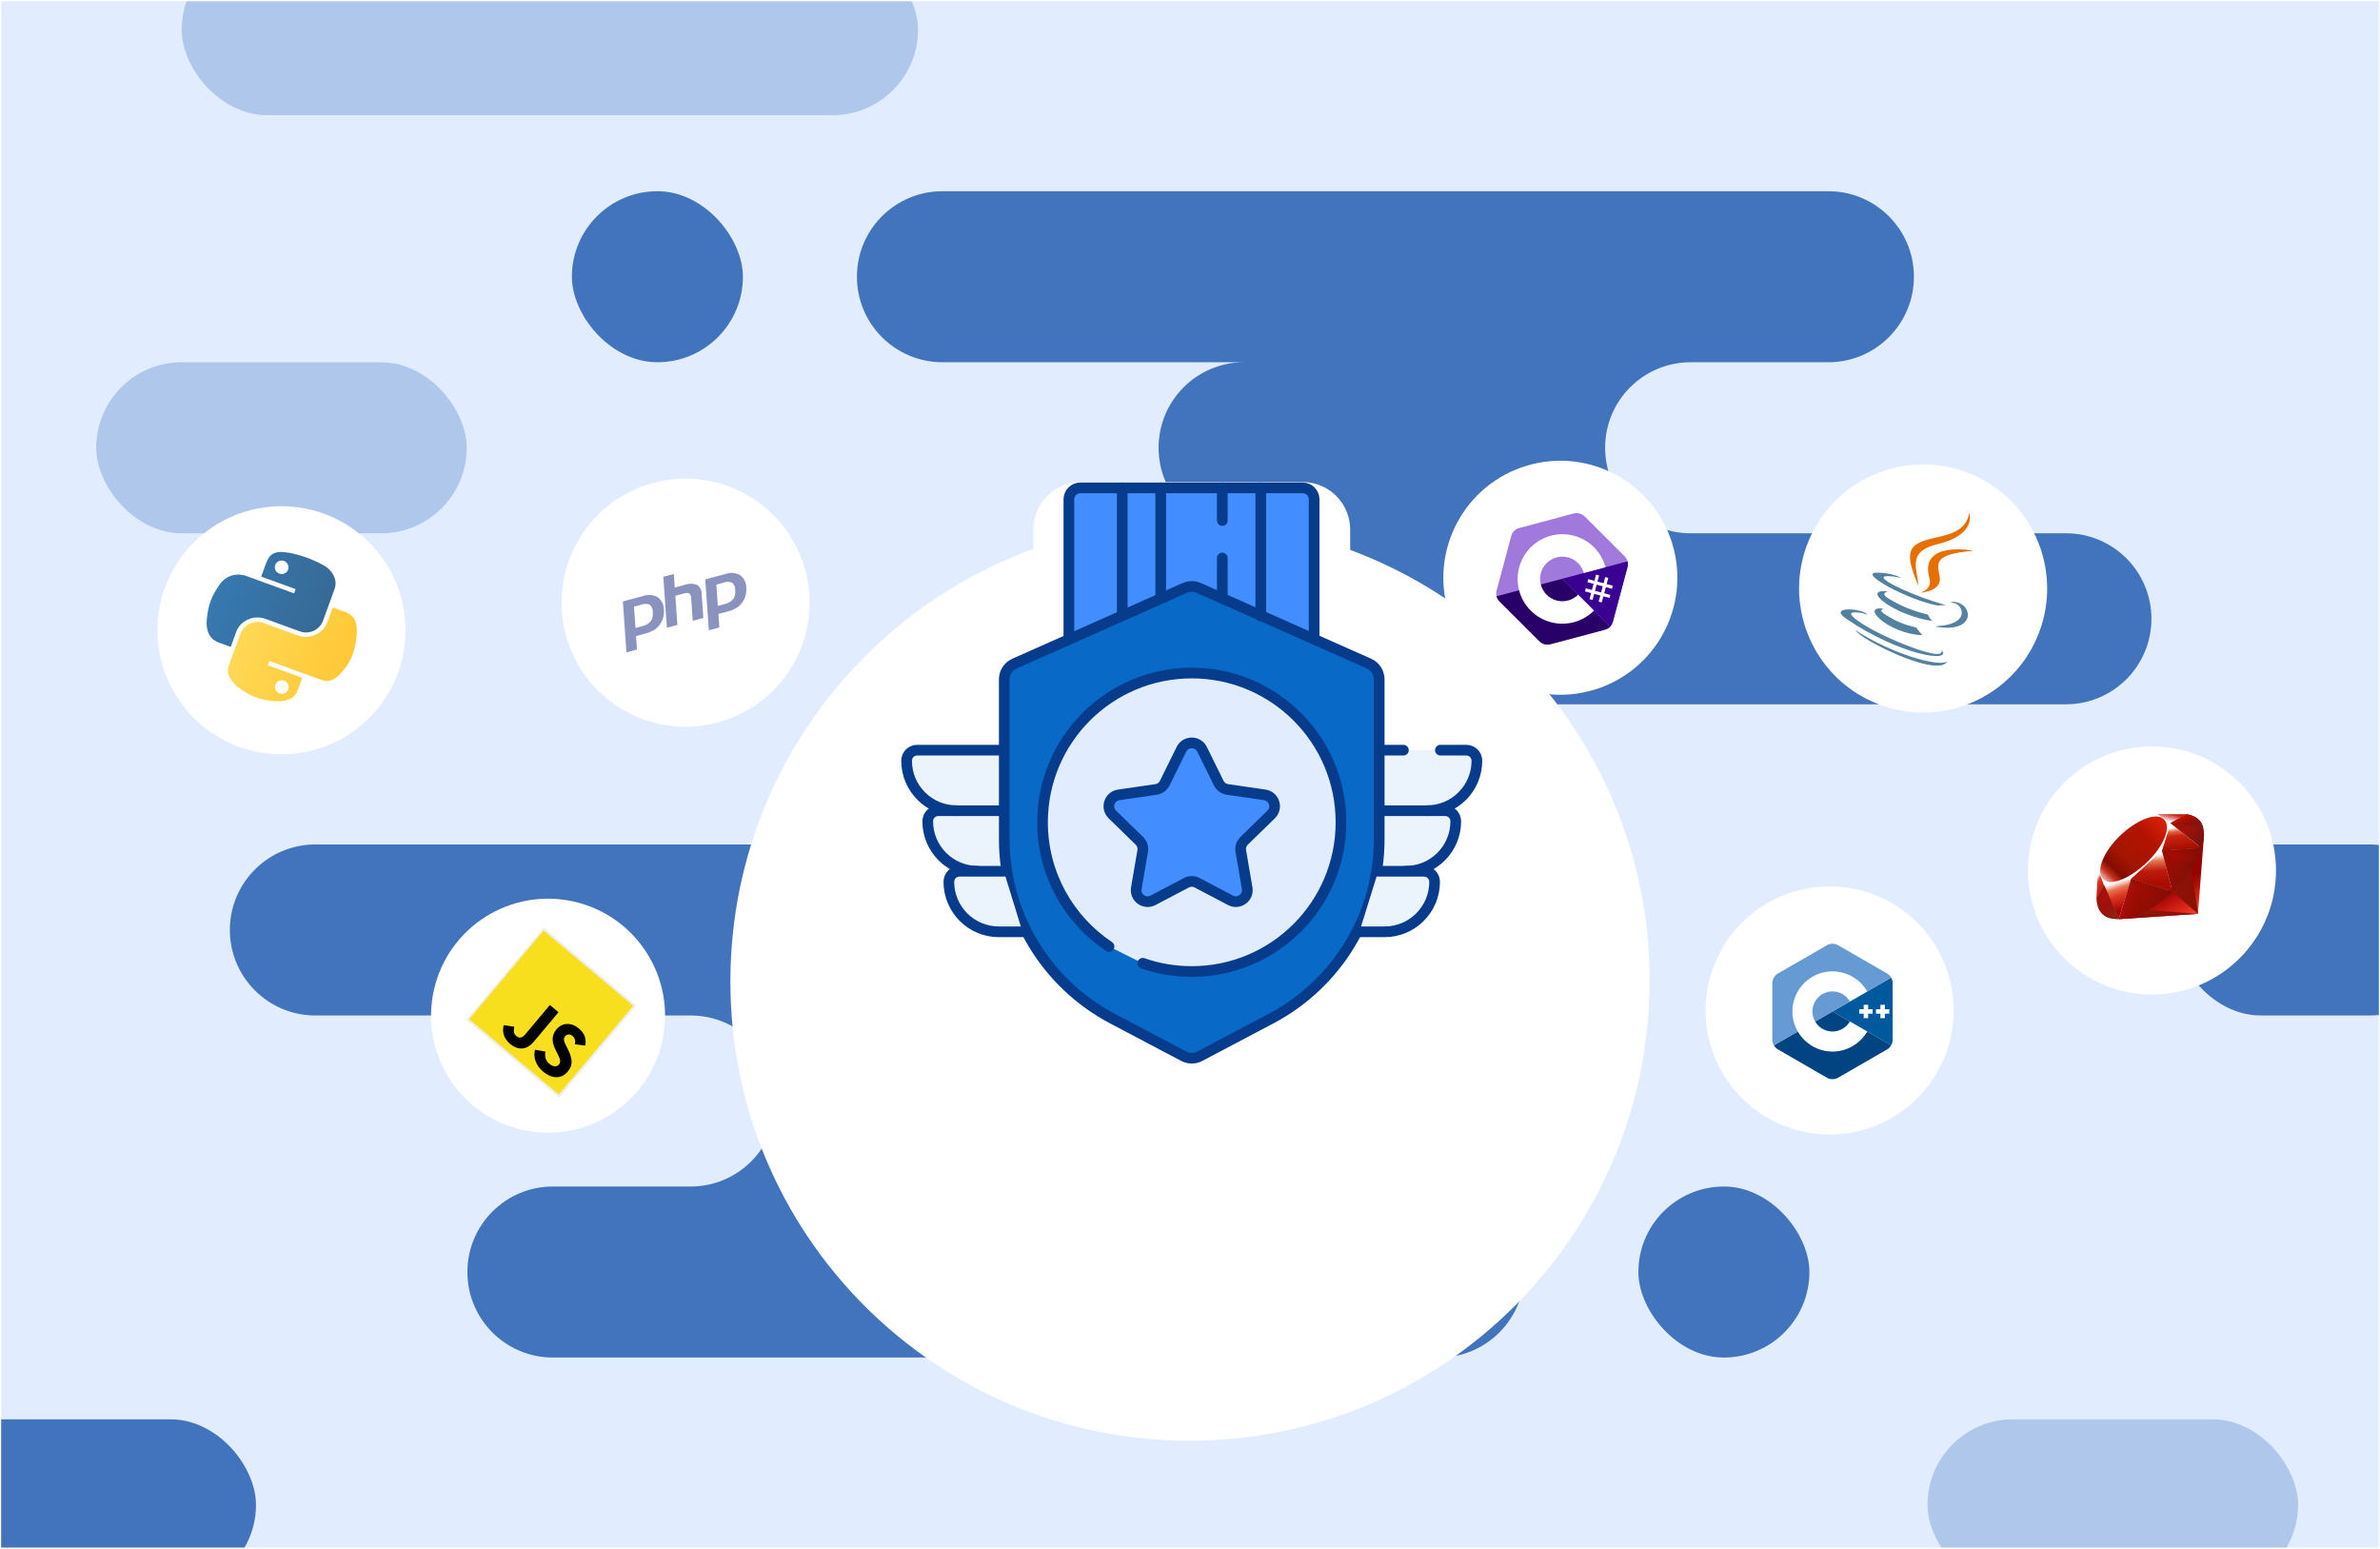 <?xml version="1.0" encoding="UTF-8"?> <svg xmlns="http://www.w3.org/2000/svg" width="1002" height="652" viewBox="0 0 1002 652" fill="none"><g clip-path="url(#clip0_6330_1250)"><rect width="1001" height="651" transform="translate(0.5 0.5)" fill="#E1EDFF"></rect><rect x="40.5" y="152.5" width="156" height="72" rx="36" fill="#4274BE" fill-opacity="0.32"></rect><rect x="811.5" y="597.5" width="156" height="72" rx="36" fill="#4274BE" fill-opacity="0.32"></rect><rect x="76.5" y="-23.5" width="310" height="72" rx="36" fill="#4274BE" fill-opacity="0.32"></rect><rect x="-56.227" y="597.5" width="164" height="72" rx="36" fill="#4274BE"></rect><rect x="689.773" y="499.5" width="72" height="72" rx="36" fill="#4274BE"></rect><rect x="240.773" y="80.5" width="72" height="72" rx="36" fill="#4274BE"></rect><path fill-rule="evenodd" clip-rule="evenodd" d="M769.773 80.5C789.656 80.5 805.773 96.618 805.773 116.5C805.773 136.382 789.656 152.5 769.773 152.5H711.773C691.891 152.5 675.773 168.618 675.773 188.5C675.773 208.382 691.891 224.5 711.773 224.5H783.773H869.773C889.656 224.5 905.773 240.618 905.773 260.5C905.773 280.382 889.656 296.5 869.773 296.5H563.773C543.891 296.5 527.773 280.382 527.773 260.5C527.773 240.618 543.891 224.5 563.773 224.5H523.773C503.891 224.5 487.773 208.382 487.773 188.5C487.773 168.618 503.891 152.5 523.773 152.5H396.773C376.891 152.5 360.773 136.382 360.773 116.5C360.773 96.618 376.891 80.5 396.773 80.5H769.773Z" fill="#4274BE"></path><path fill-rule="evenodd" clip-rule="evenodd" d="M232.773 571.5C212.891 571.5 196.773 555.382 196.773 535.5C196.773 515.618 212.891 499.5 232.773 499.5H290.773C310.656 499.5 326.773 483.382 326.773 463.5C326.773 443.618 310.656 427.5 290.773 427.5H218.773H132.773C112.891 427.5 96.773 411.382 96.773 391.5C96.773 371.618 112.891 355.5 132.773 355.5H438.773C458.656 355.5 474.773 371.618 474.773 391.5C474.773 411.382 458.656 427.5 438.773 427.5H478.773C498.656 427.5 514.773 443.618 514.773 463.5C514.773 483.382 498.656 499.5 478.773 499.5H605.773C625.656 499.5 641.773 515.618 641.773 535.5C641.773 555.382 625.656 571.5 605.773 571.5H232.773Z" fill="#4274BE"></path><rect x="915.773" y="355.5" width="118" height="72" rx="36" fill="#4274BE"></rect><g filter="url(#filter0_dd_6330_1250)"><path d="M500.809 519.5C607.676 519.5 694.395 432.867 694.5 326C694.606 219.133 608.058 132.5 501.191 132.5C394.324 132.5 307.606 219.133 307.5 326C307.395 432.867 393.942 519.5 500.809 519.5Z" fill="white"></path></g></g><g filter="url(#filter1_dd_6330_1250)"><path fill-rule="evenodd" clip-rule="evenodd" d="M435.035 208.941C435.035 197.896 443.989 188.941 455.035 188.941H548.441C559.487 188.941 568.441 197.896 568.441 208.941V260.174L585.429 268.912C592.295 272.444 595.728 278.147 595.728 286.021V303.836H629.664C634.082 303.836 637.664 307.418 637.664 311.836V312.663C637.664 322.468 634.136 331.45 628.28 338.407C630.134 339.405 631.395 341.364 631.395 343.617C631.395 354.148 625.889 363.393 617.599 368.631C618.545 369.679 619.121 371.068 619.121 372.591C619.121 388.92 605.883 402.158 589.554 402.158H582.806C581.5 404.44 580.062 406.679 578.481 408.875C567.316 424.275 545.01 438.182 520.844 453.249C517.296 455.46 513.709 457.697 510.11 459.967C503.601 464.088 497.092 464.088 490.583 459.967C487.068 457.755 483.564 455.575 480.098 453.418C455.781 438.286 433.356 424.332 422.213 408.875C420.631 406.679 419.194 404.44 417.888 402.158H412.446C396.117 402.158 382.879 388.92 382.879 372.591C382.879 371.068 383.455 369.679 384.401 368.631C376.111 363.393 370.605 354.148 370.605 343.617C370.605 341.364 371.866 339.405 373.72 338.407C367.864 331.45 364.336 322.468 364.336 312.663V311.836C364.336 307.418 367.918 303.836 372.336 303.836H404.965V286.021C404.965 278.147 408.398 272.444 415.265 268.912L435.035 258.728V208.941Z" fill="white"></path></g><path d="M382.879 315.805H422.141V340.564H402.879C391.833 340.564 382.879 331.61 382.879 320.564V315.805Z" fill="#EBF4FD"></path><path d="M620.594 315.805H581.332V340.564H600.594C611.639 340.564 620.594 331.61 620.594 320.564V315.805Z" fill="#EBF4FD"></path><path d="M391.203 343.064H430.465V367.824H411.203C400.157 367.824 391.203 358.869 391.203 347.824V343.064Z" fill="#EBF4FD"></path><path d="M612.27 343.064H573.008V367.824H592.27C603.315 367.824 612.27 358.869 612.27 347.824V343.064Z" fill="#EBF4FD"></path><path d="M450.008 269.003V210.215C450.008 207.547 452.171 205.384 454.839 205.384H548.424C551.091 205.384 553.255 207.547 553.255 210.215V268.489" fill="#428DFF"></path><path d="M450.008 269.003V210.215C450.008 207.547 452.171 205.384 454.839 205.384H548.424C551.091 205.384 553.255 207.547 553.255 210.215V268.489" stroke="#073C8C" stroke-width="4.5" stroke-miterlimit="10" stroke-linecap="round" stroke-linejoin="round"></path><path d="M498.788 247.512C500.662 246.679 502.801 246.679 504.674 247.512L576.35 279.368C578.967 280.531 580.654 283.126 580.654 285.99V353.29C580.654 384.961 563.126 414.03 535.117 428.814L505.114 444.648C502.997 445.766 500.465 445.766 498.349 444.648L468.345 428.814C440.336 414.03 422.809 384.961 422.809 353.29V285.99C422.809 283.126 424.495 280.531 427.112 279.368L498.788 247.512Z" fill="#0869C7" stroke="#073C8C" stroke-width="4.5" stroke-miterlimit="10" stroke-linecap="round" stroke-linejoin="round"></path><path d="M472.477 205.383V257.857" stroke="#073C8C" stroke-width="4.5" stroke-miterlimit="10" stroke-linecap="round" stroke-linejoin="round"></path><path d="M488.676 250.953V205.383" stroke="#073C8C" stroke-width="4.5" stroke-miterlimit="10" stroke-linecap="round" stroke-linejoin="round"></path><path d="M530.793 259.413V205.383" stroke="#073C8C" stroke-width="4.5" stroke-miterlimit="10" stroke-linecap="round" stroke-linejoin="round"></path><path d="M514.594 234.919V251.92" stroke="#073C8C" stroke-width="4.5" stroke-miterlimit="10" stroke-linecap="round" stroke-linejoin="round"></path><path d="M514.594 205.383V219.128" stroke="#073C8C" stroke-width="4.5" stroke-miterlimit="10" stroke-linecap="round" stroke-linejoin="round"></path><path d="M591.852 366.78C603.472 366.78 612.891 357.361 612.891 345.742C612.891 343.284 610.899 341.293 608.442 341.293H581.496" stroke="#073C8C" stroke-width="4.5" stroke-miterlimit="10" stroke-linecap="round" stroke-linejoin="round"></path><path d="M572.316 392.269H582.945C594.564 392.269 603.983 382.849 603.983 371.23C603.983 368.773 601.992 366.781 599.534 366.781H580.249" fill="#EBF4FD"></path><path d="M572.316 392.269H582.945C594.564 392.269 603.983 382.849 603.983 371.23C603.983 368.773 601.992 366.781 599.534 366.781H580.249" stroke="#073C8C" stroke-width="4.5" stroke-miterlimit="10" stroke-linecap="round" stroke-linejoin="round"></path><path d="M402.718 341.292C391.099 341.292 381.68 331.873 381.68 320.254C381.68 317.797 383.672 315.805 386.129 315.805H422.618" stroke="#073C8C" stroke-width="4.5" stroke-miterlimit="10" stroke-linecap="round" stroke-linejoin="round"></path><path d="M411.621 366.78C400.001 366.78 390.582 357.361 390.582 345.742C390.582 343.284 392.574 341.293 395.031 341.293H422.139" stroke="#073C8C" stroke-width="4.5" stroke-miterlimit="10" stroke-linecap="round" stroke-linejoin="round"></path><path d="M430.464 392.269H420.519C408.9 392.269 399.48 382.849 399.48 371.23C399.48 368.773 401.472 366.781 403.93 366.781H422.623" fill="#EBF4FD"></path><path d="M430.464 392.269H420.519C408.9 392.269 399.48 382.849 399.48 371.23C399.48 368.773 401.472 366.781 403.93 366.781H422.623" stroke="#073C8C" stroke-width="4.5" stroke-miterlimit="10" stroke-linecap="round" stroke-linejoin="round"></path><path d="M590.847 315.805H581.012" stroke="#073C8C" stroke-width="4.5" stroke-miterlimit="10" stroke-linecap="round" stroke-linejoin="round"></path><path d="M600.75 341.292C612.37 341.292 621.789 331.873 621.789 320.254C621.789 317.797 619.797 315.805 617.339 315.805H606.405" stroke="#073C8C" stroke-width="4.5" stroke-miterlimit="10" stroke-linecap="round" stroke-linejoin="round"></path><path d="M466.902 398.458C450.026 387.194 438.91 367.978 438.91 346.165C438.91 311.468 467.038 283.339 501.736 283.339C536.434 283.339 564.562 311.468 564.562 346.165C564.562 380.863 536.434 408.992 501.736 408.992C494.506 408.992 487.562 407.77 481.097 405.523" fill="#E1EDFF"></path><path d="M466.902 398.458C450.026 387.194 438.91 367.978 438.91 346.165C438.91 311.468 467.038 283.339 501.736 283.339C536.434 283.339 564.563 311.468 564.563 346.165C564.563 380.863 536.434 408.992 501.736 408.992C494.506 408.992 487.562 407.77 481.097 405.523" stroke="#073C8C" stroke-width="4.5" stroke-miterlimit="10" stroke-linecap="round" stroke-linejoin="round"></path><path d="M499.482 371.623L485.422 379.015C481.87 380.882 477.719 377.866 478.397 373.912L481.082 358.255C481.352 356.685 480.831 355.082 479.69 353.97L468.315 342.882C465.442 340.081 467.027 335.201 470.998 334.625L486.718 332.34C488.295 332.111 489.658 331.121 490.363 329.692L497.393 315.447C499.169 311.849 504.3 311.849 506.076 315.447L513.106 329.692C513.811 331.121 515.174 332.111 516.751 332.34L532.471 334.625C536.442 335.201 538.027 340.081 535.154 342.882L523.779 353.97C522.639 355.082 522.117 356.685 522.387 358.255L525.072 373.912C525.75 377.866 521.599 380.882 518.048 379.015L503.987 371.623C502.577 370.882 500.892 370.882 499.482 371.623Z" fill="#428DFF" stroke="#073C8C" stroke-width="4.5" stroke-miterlimit="10" stroke-linecap="round" stroke-linejoin="round"></path><g filter="url(#filter2_dd_6330_1250)"><circle cx="230.732" cy="413.586" r="49.254" transform="rotate(15.565 230.732 413.586)" fill="white"></circle><g clip-path="url(#clip1_6330_1250)"><path d="M228.789 377.022L267.301 409.337L235.322 447.448L196.81 415.133L228.789 377.022Z" fill="#F7DF1E"></path><path d="M235.388 448.101L196.166 415.19L228.734 376.377L267.956 409.288L235.388 448.101ZM197.518 415.075L235.266 446.749L266.603 409.403L228.856 377.729L197.518 415.075Z" fill="#EEEEEE"></path><path d="M229.61 428.685C229.322 430.607 229.551 432.389 231.34 433.89C232.843 435.152 234.434 435.206 235.305 434.168C236.348 432.925 235.732 431.656 234.684 429.544L234.104 428.395C232.422 425.083 231.856 422.227 234.334 419.273C236.617 416.553 240.427 416.221 243.667 418.94C245.973 420.875 246.958 423.069 246.389 426.173L242.043 425.616C242.357 423.979 242.054 422.977 241.012 422.103C239.95 421.211 238.711 421.32 237.972 422.201C237.059 423.289 237.363 424.295 238.354 426.275L238.935 427.425C240.908 431.333 241.517 434.14 238.975 437.17C236.235 440.435 232.168 440.072 228.723 437.181C225.354 434.354 224.524 430.923 225.225 427.925C225.225 427.924 229.61 428.685 229.61 428.685ZM216.532 418.247C216.254 419.737 216.055 421.026 217.301 422.072C218.493 423.072 219.636 423.237 221.157 421.423L231.507 409.089L235.134 412.132L224.744 424.516C221.592 428.271 217.955 428.133 214.741 425.436C211.836 422.999 211.415 420.085 212.079 417.556L216.532 418.247Z" fill="black"></path></g></g><g filter="url(#filter3_dd_6330_1250)"><circle cx="656.924" cy="229.226" r="49.254" transform="rotate(-16.652 656.924 229.226)" fill="white"></circle><g clip-path="url(#clip2_6330_1250)"><path d="M685.154 224.916C685.401 223.99 685.423 223.12 685.211 222.311C685.002 221.516 684.569 220.78 683.902 220.111C678.391 214.607 672.871 209.112 667.364 203.605C665.879 202.12 664.166 201.701 662.147 202.262C659.143 203.097 644.162 207.058 639.691 208.262C637.85 208.758 636.696 209.962 636.204 211.798C634.176 219.354 632.154 226.912 630.126 234.469C629.884 235.374 629.859 236.227 630.056 237.02C630.259 237.836 630.696 238.59 631.379 239.274C634.649 242.553 645.644 253.474 647.828 255.699C649.296 257.196 650.99 257.689 653.018 257.145C660.542 255.129 668.07 253.131 675.595 251.12C676.528 250.869 677.284 250.434 677.868 249.829C678.435 249.241 678.84 248.49 679.082 247.585C679.082 247.585 683.131 232.474 685.154 224.916Z" fill="#A179DC"></path><path d="M657.734 229.637L630.054 237.019C630.257 237.835 630.695 238.589 631.377 239.273C634.647 242.552 645.643 253.473 647.826 255.698C649.295 257.195 650.988 257.688 653.017 257.144C660.54 255.128 668.068 253.13 675.593 251.118C676.526 250.867 677.282 250.433 677.866 249.828L657.734 229.637Z" fill="#280068"></path><path d="M685.16 224.916C685.407 223.991 685.428 223.121 685.216 222.312L657.742 229.639L677.873 249.83C678.441 249.241 678.845 248.491 679.088 247.586C679.088 247.586 683.137 232.475 685.16 224.916Z" fill="#390091"></path><path d="M673.238 228.26L672.547 230.841L675.128 231.532L675.819 228.951L677.11 229.297L676.418 231.878L678.999 232.57L678.653 233.86L676.072 233.169L675.381 235.749L677.962 236.441L677.616 237.731L675.035 237.04L674.344 239.621L673.053 239.275L673.745 236.694L671.164 236.002L670.472 238.583L669.182 238.238L669.873 235.657L667.293 234.965L667.638 233.675L670.219 234.366L670.911 231.785L668.33 231.094L668.676 229.803L671.256 230.495L671.948 227.914L673.238 228.26ZM674.782 232.823L672.201 232.131L671.51 234.712L674.09 235.404L674.782 232.823Z" fill="white"></path><path d="M662.646 211.529C669.378 213.333 674.276 218.564 675.967 224.841L675.951 224.781L666.809 227.219C665.956 224.159 663.573 221.609 660.302 220.693L660.198 220.665C655.194 219.324 650.05 222.294 648.709 227.298C648.271 228.935 648.296 230.585 648.7 232.114C649.531 235.259 651.974 237.885 655.342 238.787C658.731 239.695 662.183 238.624 664.476 236.285L664.42 236.341L671.101 243.041C666.544 247.595 659.77 249.686 653.098 247.976L652.895 247.923C646.142 246.114 641.233 240.856 639.557 234.552C638.739 231.474 638.69 228.147 639.573 224.85C642.266 214.8 652.596 208.836 662.646 211.529Z" fill="white"></path></g></g><g filter="url(#filter4_dd_6330_1250)"><circle cx="288.623" cy="239.715" r="52.215" transform="rotate(19.493 288.623 239.715)" fill="white"></circle><path d="M269.952 240.571C270.527 240.337 271.144 240.219 271.765 240.224C272.387 240.229 273.001 240.357 273.573 240.601C274.004 240.989 274.341 241.47 274.559 242.006C274.777 242.543 274.87 243.123 274.832 243.701C275.024 245.048 274.715 246.419 273.963 247.553C272.981 248.636 271.674 249.37 270.238 249.646L267.534 250.371L266.912 241.405L269.952 240.571ZM263.733 260.637L268.176 259.446L267.78 253.755L271.58 252.737C272.989 252.397 274.338 251.842 275.578 251.092C276.585 250.431 277.433 249.555 278.059 248.526C279.164 246.827 279.675 244.811 279.512 242.791C279.534 241.758 279.312 240.734 278.865 239.803C278.418 238.872 277.757 238.059 276.937 237.431C276.009 236.9 274.977 236.579 273.912 236.489C272.847 236.4 271.776 236.543 270.772 236.91L262.247 239.195L263.733 260.637Z" fill="#8993BE"></path><path d="M279.28 228.827L283.691 227.645L284.072 233.34L287.996 232.289C289.748 231.617 291.681 231.59 293.452 232.212C294.097 232.642 294.619 233.235 294.963 233.93C295.308 234.625 295.464 235.399 295.416 236.173L296.114 246.15L291.651 247.346L290.989 237.86C291.019 237.483 290.965 237.105 290.829 236.752C290.694 236.399 290.481 236.081 290.207 235.821C289.445 235.534 288.601 235.548 287.849 235.861L284.327 236.804L285.186 249.089L280.766 250.273L279.28 228.827Z" fill="#8993BE"></path><path d="M304.638 231.282C305.213 231.048 305.83 230.93 306.451 230.935C307.073 230.94 307.687 231.068 308.259 231.312C308.69 231.7 309.027 232.18 309.245 232.717C309.463 233.254 309.556 233.834 309.518 234.412C309.71 235.759 309.401 237.129 308.65 238.264C307.666 239.349 306.355 240.084 304.917 240.359L302.214 241.084L301.586 232.108L304.638 231.282ZM298.419 251.347L302.862 250.157L302.466 244.466L306.268 243.447C307.68 243.108 309.031 242.552 310.274 241.8C311.281 241.139 312.128 240.263 312.755 239.234C313.855 237.535 314.363 235.519 314.198 233.502C314.22 232.469 313.998 231.445 313.551 230.514C313.104 229.582 312.443 228.77 311.623 228.141C310.695 227.613 309.663 227.293 308.599 227.204C307.535 227.115 306.464 227.259 305.462 227.626L296.923 229.914L298.419 251.347Z" fill="#8993BE"></path></g><g filter="url(#filter5_dd_6330_1250)"><circle cx="809.652" cy="233.742" r="52.215" transform="rotate(23.641 809.652 233.742)" fill="white"></circle><g clip-path="url(#clip3_6330_1250)"><path d="M793.147 242.307C793.147 242.307 790.196 242.574 793.956 244.884C798.514 247.678 801.011 248.746 806.784 250.216C806.784 250.216 807.771 251.741 809.366 253.407C795.097 252.958 782.589 240.561 793.147 242.307Z" fill="#5382A1"></path><path d="M794.801 234.981C794.801 234.981 791.298 235.694 795.083 237.96C799.978 240.888 804.019 242.825 811.677 244.749C811.677 244.749 812.19 246.187 813.467 247.439C797.127 244.939 782.918 233.598 794.801 234.981Z" fill="#5382A1"></path><path d="M812.315 229.41C813.672 234.15 808.557 235.461 808.557 235.461C808.557 235.461 817.788 235.089 816.614 228.686C815.514 222.713 814.106 219.343 830.938 217.837C830.938 217.837 807.719 213.333 812.315 229.41Z" fill="#E76F00"></path><path d="M817.384 259.596C817.384 259.596 818.442 261.813 814.321 261.225C806.487 260.103 784.489 250.609 779.683 245.173C777.955 243.219 782.63 243.806 784.036 244.128C785.505 244.46 786.242 244.87 786.242 244.87C784.623 242.047 769.106 240.939 777.325 246.526C799.738 261.765 822.351 265.366 817.384 259.596Z" fill="#5382A1"></path><path d="M800.577 229.283C800.577 229.283 788.313 226.757 795 231.035C797.823 232.842 803.868 235.55 809.677 237.689C814.426 239.434 819.397 240.754 819.397 240.754C819.397 240.754 817.464 240.692 815.927 240.945C803.34 238.665 782.32 227.194 789.962 227.085C796.424 226.995 800.577 229.283 800.577 229.283Z" fill="#5382A1"></path><path d="M815.226 249.592C829.386 248.985 826.77 240.836 822.734 239.887C821.745 239.655 821.267 239.63 821.267 239.63C821.267 239.63 821.847 239.261 822.592 239.333C831.061 240.168 831.946 252.881 814.858 249.784C814.858 249.784 815.108 249.709 815.226 249.592Z" fill="#5382A1"></path><path d="M829.109 201.879C829.109 201.879 832.477 211.136 815.65 215.111C802.156 218.301 807.699 226.292 807.577 232.413C804.243 224.534 802.15 217.992 806.969 215.058C814.042 210.751 826.979 213.096 829.109 201.879Z" fill="#E76F00"></path><path d="M789.056 256.928C799.67 262.729 816.977 269.474 819.789 264.483C819.789 264.483 818.109 266.089 809.106 263.788C798.949 261.191 787.528 255.616 781.222 251.304C781.222 251.304 782.081 253.114 789.056 256.928Z" fill="#5382A1"></path></g></g><g filter="url(#filter6_dd_6330_1250)"><circle cx="770.288" cy="411.379" r="52.215" transform="rotate(-14.142 770.288 411.379)" fill="white"></circle><g clip-path="url(#clip4_6330_1250)"><path d="M796.184 426.059C796.581 425.37 796.828 424.595 796.828 423.898V399.717C796.828 399.021 796.581 398.245 796.184 397.557L771.5 411.808L796.184 426.059Z" fill="#00599C"></path><path d="M773.694 439.787L794.635 427.697C795.238 427.349 795.786 426.747 796.184 426.059L771.5 411.808L746.816 426.059C747.214 426.747 747.762 427.349 748.365 427.697L769.307 439.787C770.513 440.484 772.487 440.484 773.694 439.787Z" fill="#004482"></path><path d="M796.184 397.556C795.786 396.868 795.238 396.266 794.635 395.918L773.693 383.828C772.487 383.131 770.513 383.131 769.307 383.828L748.365 395.918C747.159 396.614 746.172 398.324 746.172 399.717V423.898C746.172 424.594 746.419 425.37 746.816 426.059L771.5 411.808L796.184 397.556Z" fill="#659AD2"></path><path d="M771.499 428.693C762.188 428.693 754.613 421.118 754.613 411.808C754.613 402.497 762.188 394.922 771.499 394.922C777.507 394.922 783.11 398.155 786.121 403.36L778.814 407.588C777.306 404.983 774.503 403.365 771.499 403.365C766.843 403.365 763.056 407.152 763.056 411.808C763.056 416.463 766.843 420.25 771.499 420.25C774.504 420.25 777.307 418.632 778.814 416.027L786.122 420.255C783.11 425.46 777.507 428.693 771.499 428.693Z" fill="white"></path><path d="M788.386 410.87H786.51V408.994H784.634V410.87H782.758V412.746H784.634V414.622H786.51V412.746H788.386V410.87Z" fill="white"></path><path d="M795.425 410.87H793.549V408.994H791.673V410.87H789.797V412.746H791.673V414.622H793.549V412.746H795.425V410.87Z" fill="white"></path></g></g><g filter="url(#filter7_dd_6330_1250)"><circle cx="118.5" cy="251.322" r="52.215" fill="white"></circle><g clip-path="url(#clip5_6330_1250)"><path d="M111.917 223.396C113.39 219.348 115.302 217.55 121.813 218.733C126.234 219.534 131.601 221.387 136.286 224.001C139.986 226.066 142.253 230.132 140.87 233.933L136.009 247.287C134.584 251.204 130.204 253.243 126.177 251.777L111.703 246.509C106.791 244.721 101.16 247.309 99.476 251.938L97.144 258.345L92.167 256.534C87.957 255.001 86.587 251.142 87.068 246.615C87.71 240.531 88.979 237.228 92.253 232.37C95.103 228.129 99.682 227.01 103.892 228.543L123.803 235.79L124.452 234.007L109.973 228.737L111.917 223.395L111.917 223.396Z" fill="url(#paint0_linear_6330_1250)"></path><path d="M125.308 276.665C123.835 280.713 119.496 281.455 115.477 281.15C109.43 280.695 105.113 278.856 101.004 275.882C97.572 273.398 94.972 269.929 96.356 266.127L101.216 252.774C102.615 248.931 107.086 246.842 111.049 248.284L125.522 253.552C130.343 255.307 136.057 252.773 137.815 247.944L140.082 241.716L145.509 243.691C149.724 245.225 150.594 249.009 150.157 253.446C149.553 259.609 148.083 263.848 144.972 267.691C141.955 271.426 139.351 273.708 135.141 272.176L113.428 264.273L112.779 266.055L127.252 271.323L125.308 276.665Z" fill="url(#paint1_linear_6330_1250)"></path><path d="M115.867 223.832C116.405 222.354 118.052 221.599 119.554 222.146C121.05 222.69 121.832 224.329 121.294 225.808C120.758 227.281 119.105 228.033 117.609 227.489C116.108 226.942 115.33 225.306 115.867 223.832ZM115.953 274.266C116.49 272.793 118.142 272.041 119.638 272.585C121.14 273.132 121.917 274.768 121.381 276.242C120.843 277.72 119.196 278.475 117.694 277.928C116.198 277.383 115.415 275.745 115.953 274.266Z" fill="white"></path></g></g><g filter="url(#filter8_dd_6330_1250)"><circle cx="906" cy="352.467" r="52.215" fill="white"></circle><g clip-path="url(#clip6_6330_1250)"><path d="M917.71 357.889L891.84 372.974L925.337 370.742L927.917 337.576L917.71 357.889Z" fill="url(#paint2_linear_6330_1250)"></path><path d="M925.389 370.721L922.51 351.209L914.668 361.377L925.389 370.721Z" fill="url(#paint3_linear_6330_1250)"></path><path d="M925.432 370.719L904.339 369.094L891.953 372.931L925.432 370.719Z" fill="url(#paint4_linear_6330_1250)"></path><path d="M891.978 372.938L897.248 355.988L885.652 358.423L891.978 372.938Z" fill="url(#paint5_linear_6330_1250)"></path><path d="M914.673 361.435L909.824 342.788L895.949 355.558L914.673 361.435Z" fill="url(#paint6_linear_6330_1250)"></path><path d="M926.823 343.049L913.707 332.531L910.055 344.125L926.823 343.049Z" fill="url(#paint7_linear_6330_1250)"></path><path d="M920.714 328.778L913 332.963L908.133 328.722L920.714 328.778Z" fill="url(#paint8_linear_6330_1250)"></path><path d="M882.617 364.107L885.849 358.32L883.235 351.426L882.617 364.107Z" fill="url(#paint9_linear_6330_1250)"></path><path d="M883.079 351.208L885.709 358.533L897.137 356.016L910.184 344.11L913.866 332.626L908.071 328.606L898.212 332.229C895.106 335.064 889.079 340.677 888.862 340.781C888.647 340.89 884.883 347.876 883.078 351.209L883.079 351.208Z" fill="white"></path><path d="M892.303 338.051C899.033 331.499 907.711 327.627 911.041 330.926C914.368 334.224 910.839 342.242 904.108 348.792C897.378 355.342 888.808 359.426 885.48 356.128C882.151 352.831 885.572 344.602 892.303 338.05V338.051Z" fill="url(#paint10_linear_6330_1250)"></path><path d="M891.992 372.93L897.22 355.926L914.583 361.403C908.305 367.184 901.323 372.071 891.992 372.93Z" fill="url(#paint11_linear_6330_1250)"></path><path d="M910.172 344.078L914.629 361.414C919.873 356 924.579 350.18 926.885 342.98L910.172 344.078Z" fill="url(#paint12_linear_6330_1250)"></path><path d="M926.865 343.066C928.649 337.78 929.06 330.198 920.649 328.789L913.746 332.532L926.865 343.066Z" fill="url(#paint13_linear_6330_1250)"></path><path d="M882.617 364.03C882.865 372.755 889.274 372.885 892.005 372.961L885.697 358.499L882.617 364.03Z" fill="#9E1209"></path><path d="M910.211 344.103C914.241 346.535 922.362 351.419 922.526 351.508C922.783 351.65 926.029 346.135 926.765 343.018L910.211 344.103Z" fill="url(#paint14_radial_6330_1250)"></path><path d="M897.219 355.926L904.208 369.166C908.34 366.966 911.577 364.285 914.54 361.412L897.219 355.926Z" fill="url(#paint15_radial_6330_1250)"></path><path d="M885.682 358.514L884.691 370.092C886.561 372.598 889.13 372.816 891.827 372.621C889.876 367.854 885.979 358.321 885.682 358.514Z" fill="url(#paint16_linear_6330_1250)"></path><path d="M913.707 332.561L927.592 334.474C926.85 331.39 924.574 329.402 920.696 328.779L913.707 332.561Z" fill="url(#paint17_linear_6330_1250)"></path></g></g><defs><filter id="filter0_dd_6330_1250" x="238.574" y="132.5" width="524.851" height="530.926" filterUnits="userSpaceOnUse" color-interpolation-filters="sRGB"><feFlood flood-opacity="0" result="BackgroundImageFix"></feFlood><feColorMatrix in="SourceAlpha" type="matrix" values="0 0 0 0 0 0 0 0 0 0 0 0 0 0 0 0 0 0 127 0" result="hardAlpha"></feColorMatrix><feMorphology radius="21.074" operator="erode" in="SourceAlpha" result="effect1_dropShadow_6330_1250"></feMorphology><feOffset dy="75"></feOffset><feGaussianBlur stdDeviation="45"></feGaussianBlur><feComposite in2="hardAlpha" operator="out"></feComposite><feColorMatrix type="matrix" values="0 0 0 0 0.027 0 0 0 0 0.235 0 0 0 0 0.549 0 0 0 0.2 0"></feColorMatrix><feBlend mode="normal" in2="BackgroundImageFix" result="effect1_dropShadow_6330_1250"></feBlend><feColorMatrix in="SourceAlpha" type="matrix" values="0 0 0 0 0 0 0 0 0 0 0 0 0 0 0 0 0 0 127 0" result="hardAlpha"></feColorMatrix><feMorphology radius="21.074" operator="erode" in="SourceAlpha" result="effect2_dropShadow_6330_1250"></feMorphology><feOffset dy="12"></feOffset><feGaussianBlur stdDeviation="15"></feGaussianBlur><feComposite in2="hardAlpha" operator="out"></feComposite><feColorMatrix type="matrix" values="0 0 0 0 0.027 0 0 0 0 0.235 0 0 0 0 0.549 0 0 0 0.2 0"></feColorMatrix><feBlend mode="normal" in2="effect1_dropShadow_6330_1250" result="effect2_dropShadow_6330_1250"></feBlend><feBlend mode="normal" in="SourceGraphic" in2="effect2_dropShadow_6330_1250" result="shape"></feBlend></filter><filter id="filter1_dd_6330_1250" x="351.702" y="186.308" width="298.596" height="299.384" filterUnits="userSpaceOnUse" color-interpolation-filters="sRGB"><feFlood flood-opacity="0" result="BackgroundImageFix"></feFlood><feColorMatrix in="SourceAlpha" type="matrix" values="0 0 0 0 0 0 0 0 0 0 0 0 0 0 0 0 0 0 127 0" result="hardAlpha"></feColorMatrix><feMorphology radius="3.366" operator="erode" in="SourceAlpha" result="effect1_dropShadow_6330_1250"></feMorphology><feOffset dy="10"></feOffset><feGaussianBlur stdDeviation="8"></feGaussianBlur><feComposite in2="hardAlpha" operator="out"></feComposite><feColorMatrix type="matrix" values="0 0 0 0 0.027 0 0 0 0 0.235 0 0 0 0 0.549 0 0 0 0.16 0"></feColorMatrix><feBlend mode="normal" in2="BackgroundImageFix" result="effect1_dropShadow_6330_1250"></feBlend><feColorMatrix in="SourceAlpha" type="matrix" values="0 0 0 0 0 0 0 0 0 0 0 0 0 0 0 0 0 0 127 0" result="hardAlpha"></feColorMatrix><feOffset dy="4"></feOffset><feGaussianBlur stdDeviation="2"></feGaussianBlur><feComposite in2="hardAlpha" operator="out"></feComposite><feColorMatrix type="matrix" values="0 0 0 0 0.259 0 0 0 0 0.455 0 0 0 0 0.745 0 0 0 0.16 0"></feColorMatrix><feBlend mode="normal" in2="effect1_dropShadow_6330_1250" result="effect2_dropShadow_6330_1250"></feBlend><feBlend mode="normal" in="SourceGraphic" in2="effect2_dropShadow_6330_1250" result="shape"></feBlend></filter><filter id="filter2_dd_6330_1250" x="157.465" y="350.319" width="146.535" height="146.534" filterUnits="userSpaceOnUse" color-interpolation-filters="sRGB"><feFlood flood-opacity="0" result="BackgroundImageFix"></feFlood><feColorMatrix in="SourceAlpha" type="matrix" values="0 0 0 0 0 0 0 0 0 0 0 0 0 0 0 0 0 0 127 0" result="hardAlpha"></feColorMatrix><feOffset dy="10"></feOffset><feGaussianBlur stdDeviation="12"></feGaussianBlur><feComposite in2="hardAlpha" operator="out"></feComposite><feColorMatrix type="matrix" values="0 0 0 0 0.11 0 0 0 0 0.212 0 0 0 0 0.365 0 0 0 0.18 0"></feColorMatrix><feBlend mode="normal" in2="BackgroundImageFix" result="effect1_dropShadow_6330_1250"></feBlend><feColorMatrix in="SourceAlpha" type="matrix" values="0 0 0 0 0 0 0 0 0 0 0 0 0 0 0 0 0 0 127 0" result="hardAlpha"></feColorMatrix><feOffset dy="4"></feOffset><feGaussianBlur stdDeviation="2"></feGaussianBlur><feComposite in2="hardAlpha" operator="out"></feComposite><feColorMatrix type="matrix" values="0 0 0 0 0.043 0 0 0 0 0.129 0 0 0 0 0.263 0 0 0 0.18 0"></feColorMatrix><feBlend mode="normal" in2="effect1_dropShadow_6330_1250" result="effect2_dropShadow_6330_1250"></feBlend><feBlend mode="normal" in="SourceGraphic" in2="effect2_dropShadow_6330_1250" result="shape"></feBlend></filter><filter id="filter3_dd_6330_1250" x="583.656" y="165.958" width="146.535" height="146.534" filterUnits="userSpaceOnUse" color-interpolation-filters="sRGB"><feFlood flood-opacity="0" result="BackgroundImageFix"></feFlood><feColorMatrix in="SourceAlpha" type="matrix" values="0 0 0 0 0 0 0 0 0 0 0 0 0 0 0 0 0 0 127 0" result="hardAlpha"></feColorMatrix><feOffset dy="10"></feOffset><feGaussianBlur stdDeviation="12"></feGaussianBlur><feComposite in2="hardAlpha" operator="out"></feComposite><feColorMatrix type="matrix" values="0 0 0 0 0.11 0 0 0 0 0.212 0 0 0 0 0.365 0 0 0 0.18 0"></feColorMatrix><feBlend mode="normal" in2="BackgroundImageFix" result="effect1_dropShadow_6330_1250"></feBlend><feColorMatrix in="SourceAlpha" type="matrix" values="0 0 0 0 0 0 0 0 0 0 0 0 0 0 0 0 0 0 127 0" result="hardAlpha"></feColorMatrix><feOffset dy="4"></feOffset><feGaussianBlur stdDeviation="2"></feGaussianBlur><feComposite in2="hardAlpha" operator="out"></feComposite><feColorMatrix type="matrix" values="0 0 0 0 0.043 0 0 0 0 0.129 0 0 0 0 0.263 0 0 0 0.18 0"></feColorMatrix><feBlend mode="normal" in2="effect1_dropShadow_6330_1250" result="effect2_dropShadow_6330_1250"></feBlend><feBlend mode="normal" in="SourceGraphic" in2="effect2_dropShadow_6330_1250" result="shape"></feBlend></filter><filter id="filter4_dd_6330_1250" x="212.395" y="173.487" width="152.457" height="152.457" filterUnits="userSpaceOnUse" color-interpolation-filters="sRGB"><feFlood flood-opacity="0" result="BackgroundImageFix"></feFlood><feColorMatrix in="SourceAlpha" type="matrix" values="0 0 0 0 0 0 0 0 0 0 0 0 0 0 0 0 0 0 127 0" result="hardAlpha"></feColorMatrix><feOffset dy="10"></feOffset><feGaussianBlur stdDeviation="12"></feGaussianBlur><feComposite in2="hardAlpha" operator="out"></feComposite><feColorMatrix type="matrix" values="0 0 0 0 0.11 0 0 0 0 0.212 0 0 0 0 0.365 0 0 0 0.18 0"></feColorMatrix><feBlend mode="normal" in2="BackgroundImageFix" result="effect1_dropShadow_6330_1250"></feBlend><feColorMatrix in="SourceAlpha" type="matrix" values="0 0 0 0 0 0 0 0 0 0 0 0 0 0 0 0 0 0 127 0" result="hardAlpha"></feColorMatrix><feOffset dy="4"></feOffset><feGaussianBlur stdDeviation="2"></feGaussianBlur><feComposite in2="hardAlpha" operator="out"></feComposite><feColorMatrix type="matrix" values="0 0 0 0 0.043 0 0 0 0 0.129 0 0 0 0 0.263 0 0 0 0.18 0"></feColorMatrix><feBlend mode="normal" in2="effect1_dropShadow_6330_1250" result="effect2_dropShadow_6330_1250"></feBlend><feBlend mode="normal" in="SourceGraphic" in2="effect2_dropShadow_6330_1250" result="shape"></feBlend></filter><filter id="filter5_dd_6330_1250" x="733.426" y="167.515" width="152.453" height="152.455" filterUnits="userSpaceOnUse" color-interpolation-filters="sRGB"><feFlood flood-opacity="0" result="BackgroundImageFix"></feFlood><feColorMatrix in="SourceAlpha" type="matrix" values="0 0 0 0 0 0 0 0 0 0 0 0 0 0 0 0 0 0 127 0" result="hardAlpha"></feColorMatrix><feOffset dy="10"></feOffset><feGaussianBlur stdDeviation="12"></feGaussianBlur><feComposite in2="hardAlpha" operator="out"></feComposite><feColorMatrix type="matrix" values="0 0 0 0 0.11 0 0 0 0 0.212 0 0 0 0 0.365 0 0 0 0.18 0"></feColorMatrix><feBlend mode="normal" in2="BackgroundImageFix" result="effect1_dropShadow_6330_1250"></feBlend><feColorMatrix in="SourceAlpha" type="matrix" values="0 0 0 0 0 0 0 0 0 0 0 0 0 0 0 0 0 0 127 0" result="hardAlpha"></feColorMatrix><feOffset dy="4"></feOffset><feGaussianBlur stdDeviation="2"></feGaussianBlur><feComposite in2="hardAlpha" operator="out"></feComposite><feColorMatrix type="matrix" values="0 0 0 0 0.043 0 0 0 0 0.129 0 0 0 0 0.263 0 0 0 0.18 0"></feColorMatrix><feBlend mode="normal" in2="effect1_dropShadow_6330_1250" result="effect2_dropShadow_6330_1250"></feBlend><feBlend mode="normal" in="SourceGraphic" in2="effect2_dropShadow_6330_1250" result="shape"></feBlend></filter><filter id="filter6_dd_6330_1250" x="694.062" y="345.152" width="152.453" height="152.454" filterUnits="userSpaceOnUse" color-interpolation-filters="sRGB"><feFlood flood-opacity="0" result="BackgroundImageFix"></feFlood><feColorMatrix in="SourceAlpha" type="matrix" values="0 0 0 0 0 0 0 0 0 0 0 0 0 0 0 0 0 0 127 0" result="hardAlpha"></feColorMatrix><feOffset dy="10"></feOffset><feGaussianBlur stdDeviation="12"></feGaussianBlur><feComposite in2="hardAlpha" operator="out"></feComposite><feColorMatrix type="matrix" values="0 0 0 0 0.11 0 0 0 0 0.212 0 0 0 0 0.365 0 0 0 0.18 0"></feColorMatrix><feBlend mode="normal" in2="BackgroundImageFix" result="effect1_dropShadow_6330_1250"></feBlend><feColorMatrix in="SourceAlpha" type="matrix" values="0 0 0 0 0 0 0 0 0 0 0 0 0 0 0 0 0 0 127 0" result="hardAlpha"></feColorMatrix><feOffset dy="4"></feOffset><feGaussianBlur stdDeviation="2"></feGaussianBlur><feComposite in2="hardAlpha" operator="out"></feComposite><feColorMatrix type="matrix" values="0 0 0 0 0.043 0 0 0 0 0.129 0 0 0 0 0.263 0 0 0 0.18 0"></feColorMatrix><feBlend mode="normal" in2="effect1_dropShadow_6330_1250" result="effect2_dropShadow_6330_1250"></feBlend><feBlend mode="normal" in="SourceGraphic" in2="effect2_dropShadow_6330_1250" result="shape"></feBlend></filter><filter id="filter7_dd_6330_1250" x="42.285" y="185.108" width="152.43" height="152.429" filterUnits="userSpaceOnUse" color-interpolation-filters="sRGB"><feFlood flood-opacity="0" result="BackgroundImageFix"></feFlood><feColorMatrix in="SourceAlpha" type="matrix" values="0 0 0 0 0 0 0 0 0 0 0 0 0 0 0 0 0 0 127 0" result="hardAlpha"></feColorMatrix><feOffset dy="10"></feOffset><feGaussianBlur stdDeviation="12"></feGaussianBlur><feComposite in2="hardAlpha" operator="out"></feComposite><feColorMatrix type="matrix" values="0 0 0 0 0.11 0 0 0 0 0.212 0 0 0 0 0.365 0 0 0 0.18 0"></feColorMatrix><feBlend mode="normal" in2="BackgroundImageFix" result="effect1_dropShadow_6330_1250"></feBlend><feColorMatrix in="SourceAlpha" type="matrix" values="0 0 0 0 0 0 0 0 0 0 0 0 0 0 0 0 0 0 127 0" result="hardAlpha"></feColorMatrix><feOffset dy="4"></feOffset><feGaussianBlur stdDeviation="2"></feGaussianBlur><feComposite in2="hardAlpha" operator="out"></feComposite><feColorMatrix type="matrix" values="0 0 0 0 0.043 0 0 0 0 0.129 0 0 0 0 0.263 0 0 0 0.18 0"></feColorMatrix><feBlend mode="normal" in2="effect1_dropShadow_6330_1250" result="effect2_dropShadow_6330_1250"></feBlend><feBlend mode="normal" in="SourceGraphic" in2="effect2_dropShadow_6330_1250" result="shape"></feBlend></filter><filter id="filter8_dd_6330_1250" x="829.785" y="286.253" width="152.43" height="152.429" filterUnits="userSpaceOnUse" color-interpolation-filters="sRGB"><feFlood flood-opacity="0" result="BackgroundImageFix"></feFlood><feColorMatrix in="SourceAlpha" type="matrix" values="0 0 0 0 0 0 0 0 0 0 0 0 0 0 0 0 0 0 127 0" result="hardAlpha"></feColorMatrix><feOffset dy="10"></feOffset><feGaussianBlur stdDeviation="12"></feGaussianBlur><feComposite in2="hardAlpha" operator="out"></feComposite><feColorMatrix type="matrix" values="0 0 0 0 0.11 0 0 0 0 0.212 0 0 0 0 0.365 0 0 0 0.18 0"></feColorMatrix><feBlend mode="normal" in2="BackgroundImageFix" result="effect1_dropShadow_6330_1250"></feBlend><feColorMatrix in="SourceAlpha" type="matrix" values="0 0 0 0 0 0 0 0 0 0 0 0 0 0 0 0 0 0 127 0" result="hardAlpha"></feColorMatrix><feOffset dy="4"></feOffset><feGaussianBlur stdDeviation="2"></feGaussianBlur><feComposite in2="hardAlpha" operator="out"></feComposite><feColorMatrix type="matrix" values="0 0 0 0 0.043 0 0 0 0 0.129 0 0 0 0 0.263 0 0 0 0.18 0"></feColorMatrix><feBlend mode="normal" in2="effect1_dropShadow_6330_1250" result="effect2_dropShadow_6330_1250"></feBlend><feBlend mode="normal" in="SourceGraphic" in2="effect2_dropShadow_6330_1250" result="shape"></feBlend></filter><linearGradient id="paint0_linear_6330_1250" x1="137.582" y1="242.968" x2="93.262" y2="226.428" gradientUnits="userSpaceOnUse"><stop stop-color="#366A96"></stop><stop offset="1" stop-color="#3679B0"></stop></linearGradient><linearGradient id="paint1_linear_6330_1250" x1="145.887" y1="268.629" x2="57.895" y2="236.603" gradientUnits="userSpaceOnUse"><stop stop-color="#FFC836"></stop><stop offset="1" stop-color="#FFE873"></stop></linearGradient><linearGradient id="paint2_linear_6330_1250" x1="913.97" y1="381.698" x2="904.684" y2="364.975" gradientUnits="userSpaceOnUse"><stop stop-color="#FB7655"></stop><stop offset="0.41" stop-color="#E42B1E"></stop><stop offset="0.99" stop-color="#990000"></stop><stop offset="1" stop-color="#990000"></stop></linearGradient><linearGradient id="paint3_linear_6330_1250" x1="924.944" y1="374.299" x2="911.54" y2="371.633" gradientUnits="userSpaceOnUse"><stop stop-color="#871101"></stop><stop offset="0.99" stop-color="#911209"></stop><stop offset="1" stop-color="#911209"></stop></linearGradient><linearGradient id="paint4_linear_6330_1250" x1="881.918" y1="378.218" x2="881.752" y2="369.858" gradientUnits="userSpaceOnUse"><stop stop-color="#871101"></stop><stop offset="0.99" stop-color="#911209"></stop><stop offset="1" stop-color="#911209"></stop></linearGradient><linearGradient id="paint5_linear_6330_1250" x1="895.62" y1="355.818" x2="899.482" y2="367.352" gradientUnits="userSpaceOnUse"><stop stop-color="white"></stop><stop offset="0.23" stop-color="#E57252"></stop><stop offset="0.46" stop-color="#DE3B20"></stop><stop offset="0.99" stop-color="#A60003"></stop><stop offset="1" stop-color="#A60003"></stop></linearGradient><linearGradient id="paint6_linear_6330_1250" x1="910.839" y1="345.486" x2="911.537" y2="357.924" gradientUnits="userSpaceOnUse"><stop stop-color="white"></stop><stop offset="0.23" stop-color="#E4714E"></stop><stop offset="0.56" stop-color="#BE1A0D"></stop><stop offset="0.99" stop-color="#A80D00"></stop><stop offset="1" stop-color="#A80D00"></stop></linearGradient><linearGradient id="paint7_linear_6330_1250" x1="922.7" y1="333.611" x2="923.721" y2="342.648" gradientUnits="userSpaceOnUse"><stop stop-color="white"></stop><stop offset="0.18" stop-color="#E46342"></stop><stop offset="0.4" stop-color="#C82410"></stop><stop offset="0.99" stop-color="#A80D00"></stop><stop offset="1" stop-color="#A80D00"></stop></linearGradient><linearGradient id="paint8_linear_6330_1250" x1="903.236" y1="329.666" x2="904.678" y2="323.441" gradientUnits="userSpaceOnUse"><stop stop-color="white"></stop><stop offset="0.54" stop-color="#C81F11"></stop><stop offset="0.99" stop-color="#BF0905"></stop><stop offset="1" stop-color="#BF0905"></stop></linearGradient><linearGradient id="paint9_linear_6330_1250" x1="884.446" y1="352.64" x2="888.308" y2="355.106" gradientUnits="userSpaceOnUse"><stop stop-color="white"></stop><stop offset="0.31" stop-color="#DE4024"></stop><stop offset="0.99" stop-color="#BF190B"></stop><stop offset="1" stop-color="#BF190B"></stop></linearGradient><linearGradient id="paint10_linear_6330_1250" x1="860.297" y1="346.22" x2="894.707" y2="310.081" gradientUnits="userSpaceOnUse"><stop stop-color="#BD0012"></stop><stop offset="0.07" stop-color="white"></stop><stop offset="0.17" stop-color="white"></stop><stop offset="0.27" stop-color="#C82F1C"></stop><stop offset="0.33" stop-color="#820C01"></stop><stop offset="0.46" stop-color="#A31601"></stop><stop offset="0.72" stop-color="#B31301"></stop><stop offset="0.99" stop-color="#E82609"></stop><stop offset="1" stop-color="#E82609"></stop></linearGradient><linearGradient id="paint11_linear_6330_1250" x1="903.57" y1="370.995" x2="893.701" y2="366.773" gradientUnits="userSpaceOnUse"><stop stop-color="#8C0C01"></stop><stop offset="0.54" stop-color="#990C00"></stop><stop offset="0.99" stop-color="#A80D0E"></stop><stop offset="1" stop-color="#A80D0E"></stop></linearGradient><linearGradient id="paint12_linear_6330_1250" x1="919.679" y1="359.731" x2="909.582" y2="352.426" gradientUnits="userSpaceOnUse"><stop stop-color="#7E110B"></stop><stop offset="0.99" stop-color="#9E0C00"></stop><stop offset="1" stop-color="#9E0C00"></stop></linearGradient><linearGradient id="paint13_linear_6330_1250" x1="924.468" y1="341.731" x2="919.75" y2="336.852" gradientUnits="userSpaceOnUse"><stop stop-color="#79130D"></stop><stop offset="0.99" stop-color="#9E120B"></stop><stop offset="1" stop-color="#9E120B"></stop></linearGradient><radialGradient id="paint14_radial_6330_1250" cx="0" cy="0" r="1" gradientUnits="userSpaceOnUse" gradientTransform="translate(915.509 346.433) scale(11.517 5.909)"><stop stop-color="#A80D00"></stop><stop offset="0.99" stop-color="#7E0E08"></stop><stop offset="1" stop-color="#7E0E08"></stop></radialGradient><radialGradient id="paint15_radial_6330_1250" cx="0" cy="0" r="1" gradientUnits="userSpaceOnUse" gradientTransform="translate(899.566 361.336) scale(15.31 11.702)"><stop stop-color="#A30C00"></stop><stop offset="0.99" stop-color="#800E08"></stop><stop offset="1" stop-color="#800E08"></stop></radialGradient><linearGradient id="paint16_linear_6330_1250" x1="885.527" y1="376.705" x2="877.036" y2="369.527" gradientUnits="userSpaceOnUse"><stop stop-color="#8B2114"></stop><stop offset="0.43" stop-color="#9E100A"></stop><stop offset="0.99" stop-color="#B3100C"></stop><stop offset="1" stop-color="#B3100C"></stop></linearGradient><linearGradient id="paint17_linear_6330_1250" x1="922.513" y1="329.053" x2="924.883" y2="335.16" gradientUnits="userSpaceOnUse"><stop stop-color="#B31000"></stop><stop offset="0.44" stop-color="#910F08"></stop><stop offset="0.99" stop-color="#791C12"></stop><stop offset="1" stop-color="#791C12"></stop></linearGradient><clipPath id="clip0_6330_1250"><rect width="1001" height="651" fill="white" transform="translate(0.5 0.5)"></rect></clipPath><clipPath id="clip1_6330_1250"><rect width="51" height="51" fill="white" transform="translate(228.988 376.592) rotate(40)"></rect></clipPath><clipPath id="clip2_6330_1250"><rect width="50.766" height="57.111" fill="white" transform="translate(640.535 195.622) rotate(15)"></rect></clipPath><clipPath id="clip3_6330_1250"><rect width="49.683" height="67.15" fill="white" transform="translate(800.562 188.488) rotate(25)"></rect></clipPath><clipPath id="clip4_6330_1250"><rect width="50.656" height="57.005" fill="white" transform="translate(746.172 383.305)"></rect></clipPath><clipPath id="clip5_6330_1250"><rect width="64" height="64" fill="white" transform="translate(99.398 209.443) rotate(20)"></rect></clipPath><clipPath id="clip6_6330_1250"><rect width="45.312" height="45.312" fill="white" transform="translate(882.617 328.606)"></rect></clipPath></defs></svg> 